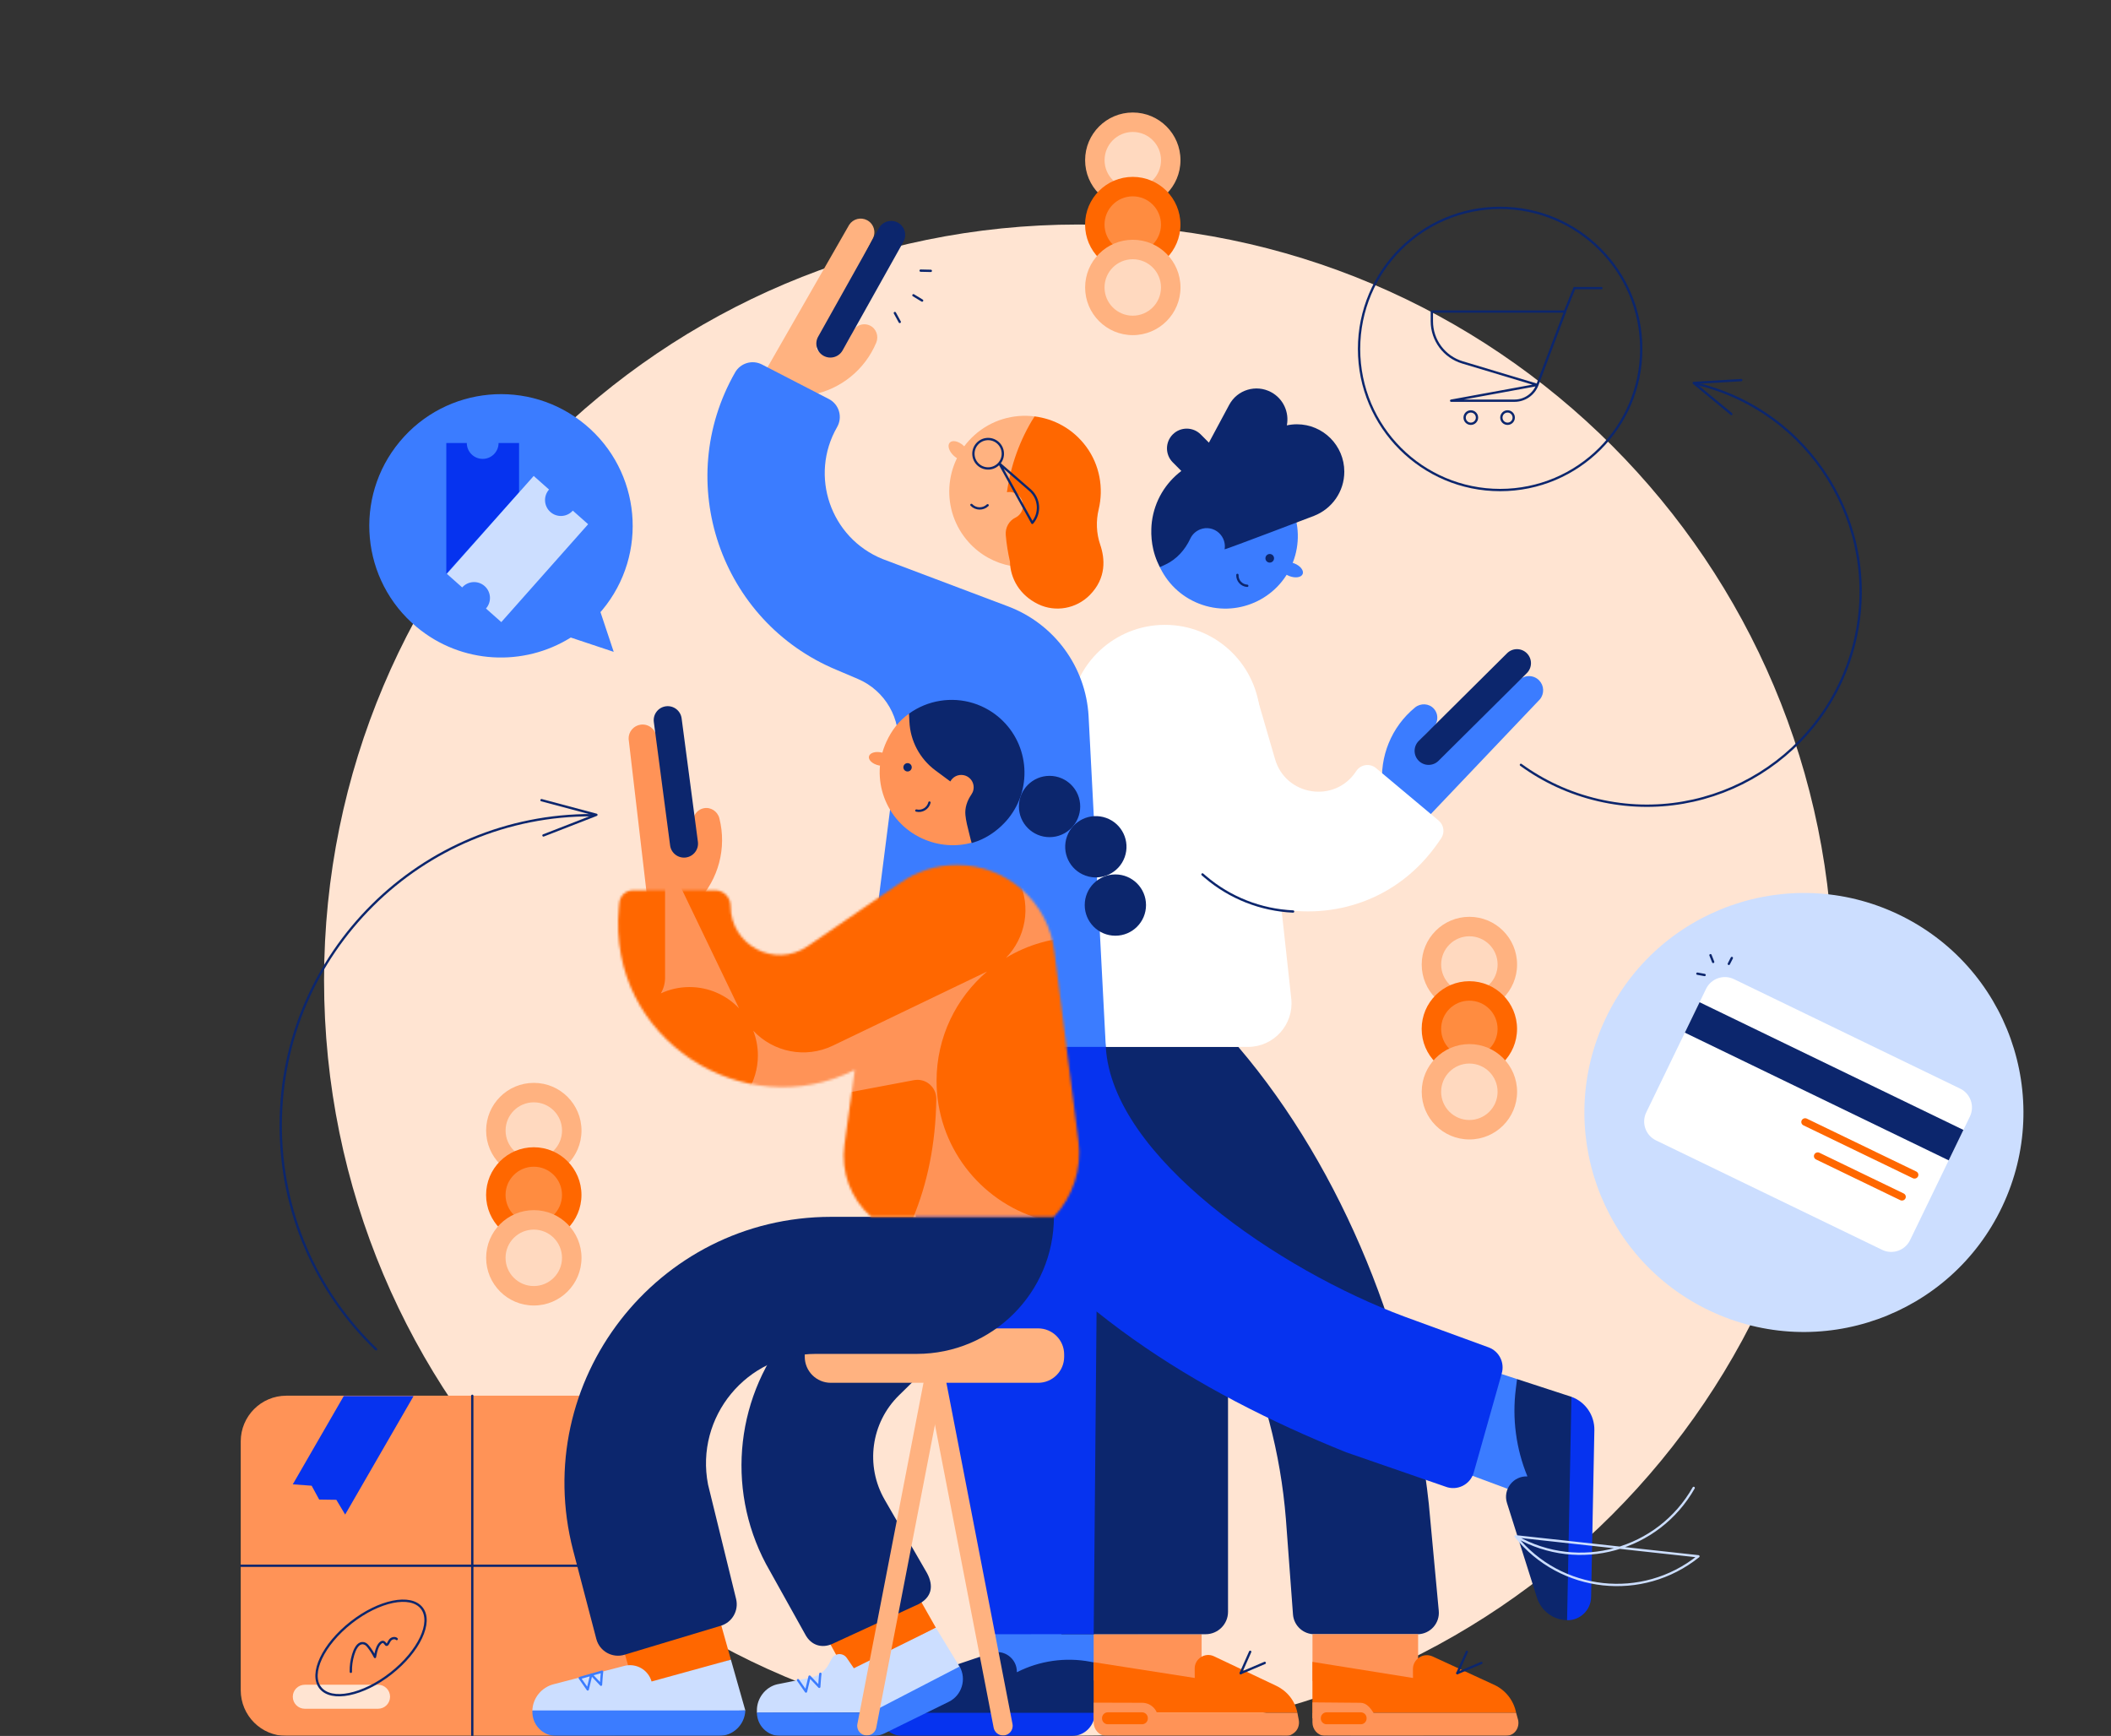 <svg width="912" height="750" viewBox="0 0 912 750" fill="none" xmlns="http://www.w3.org/2000/svg">
<rect x="0" y="0" width="912" height="750" fill="#333333" stroke="none"/>
<mask id="mask0_47_43" style="mask-type:alpha" maskUnits="userSpaceOnUse" x="0" y="0" width="912" height="750">
<path d="M912 0H0V750H912V0Z" fill="white"/>
</mask>
<g mask="url(#mask0_47_43)">
<path fill-rule="evenodd" clip-rule="evenodd" d="M792 423.5C792 603.821 646.045 750 466 750C285.955 750 140 603.821 140 423.5C140 243.18 285.955 97 466 97C646.045 97 792 243.18 792 423.5Z" fill="#FFE4D2"/>
<path fill-rule="evenodd" clip-rule="evenodd" d="M263.303 750H123.697C112.818 750 104 741.147 104 730.227V622.773C104 611.852 112.818 603 123.697 603H263.303C274.182 603 283 611.852 283 622.773V730.227C283 741.147 274.182 750 263.303 750Z" fill="#FF9357"/>
<path fill-rule="evenodd" clip-rule="evenodd" d="M149.118 654.357L145.307 647.98L137.892 647.876L134.641 641.895L126.493 641.294L148.504 603.17H178.67L149.118 654.357Z" fill="#0633EF"/>
<path fill-rule="evenodd" clip-rule="evenodd" d="M163.331 738.256H131.681C128.815 738.256 126.493 735.934 126.493 733.069C126.493 730.203 128.815 727.881 131.681 727.881H163.331C166.196 727.881 168.518 730.203 168.518 733.069C168.518 735.934 166.196 738.256 163.331 738.256Z" fill="#FFE4D2"/>
<path d="M104.193 676.464H271.142" stroke="#0C266D" stroke-linecap="round" stroke-linejoin="round"/>
<path d="M204.037 749.758V603.053" stroke="#0C266D" stroke-linecap="round" stroke-linejoin="round"/>
<path fill-rule="evenodd" clip-rule="evenodd" d="M429.808 725.699H472.737V698.75H429.808V725.699Z" fill="#3B7CFF"/>
<path fill-rule="evenodd" clip-rule="evenodd" d="M645.2 592.496L655.401 595.823V595.824C658.746 602.63 660.535 610.094 660.64 617.676L661.045 646.848L627.637 634.445L645.2 592.496Z" fill="#3B7CFF"/>
<path fill-rule="evenodd" clip-rule="evenodd" d="M388.983 727.427L428.073 714.206C433.673 712.311 439.452 716.564 439.307 722.474C449.103 717.505 460.265 715.911 471.061 717.939L472.738 718.254V740.124L450.112 746.862H428.683L379.875 740.124C379.875 734.376 383.539 729.268 388.983 727.427Z" fill="#0C266D"/>
<path fill-rule="evenodd" clip-rule="evenodd" d="M389.807 750H463.193C468.609 750 473 745.523 473 740H380C380 745.523 384.391 750 389.807 750Z" fill="#0633EF"/>
<path fill-rule="evenodd" clip-rule="evenodd" d="M519.133 726.25L472.5 726V706L519.133 706.052V726.25Z" fill="#FF9357"/>
<path fill-rule="evenodd" clip-rule="evenodd" d="M395.553 687.79L404.322 703.248L366.145 723.911L357.899 708.839L395.553 687.79Z" fill="#FF6700"/>
<path fill-rule="evenodd" clip-rule="evenodd" d="M466.023 452.315V457.665C466.003 474.858 472.621 493.877 484.929 505.883H485.243C526.175 545.809 550.942 599.214 555.53 656.21L558.61 697.638C559.043 702.446 563.103 706.111 567.929 706.053H612.487C617.915 705.986 622.118 701.279 621.571 695.879L617.268 649.624C609.743 579.731 580.574 505.828 534.988 452.315H466.023Z" fill="#0C266D"/>
<path fill-rule="evenodd" clip-rule="evenodd" d="M458.521 706.052H520.853C526.201 706.052 530.536 701.717 530.536 696.37V452.315H458.521V706.052Z" fill="#0C266D"/>
<path fill-rule="evenodd" clip-rule="evenodd" d="M404.323 703.248L414.5 720C417.646 725.532 383.665 737.011 377.942 739.795L327 740V739C326.952 733.782 330.623 728.93 335.695 727.709L350.722 724.694C353.878 723.925 356.553 721.842 358.072 718.971L359.279 716.691C360.627 714.142 364.202 713.936 365.835 716.315L368.889 720.763L404.323 703.248Z" fill="#CCDEFF"/>
<path fill-rule="evenodd" clip-rule="evenodd" d="M407.228 584.346L388.36 602.863C376.26 614.739 373.732 633.3 382.216 647.978L400.507 679.673C403.564 685.428 402.384 690.149 396.886 693.037L359.627 710.213C355.213 712.224 350.427 711.027 347.828 706.053L330.904 675.674C313.343 642.55 317.974 602.034 342.557 573.726L364.536 548.417L407.228 584.346Z" fill="#0C266D"/>
<path fill-rule="evenodd" clip-rule="evenodd" d="M381.564 444.378L427.063 706.053H441.193L472.5 706L474.818 446.56L381.564 444.378Z" fill="#0633EF"/>
<path fill-rule="evenodd" clip-rule="evenodd" d="M664.935 293.949C662.571 291.53 658.694 291.485 656.275 293.849L625.878 323.545C620.595 323.092 614.139 323.176 611.39 324.009C613.111 320.428 615.606 317.201 618.793 314.609L618.8 314.603C621.368 312.513 621.693 308.688 619.46 306.191C617.369 303.854 613.752 303.687 611.319 305.667C601.12 314.036 595.882 326.95 597.26 339.982L586.854 352.336C584.751 354.504 593.658 362.073 595.825 364.176L596.336 364.672C598.505 366.776 601.968 366.723 604.073 364.555L610.914 357.502C611.826 357.641 612.549 357.557 612.96 357.155L665.258 302.151C667.269 299.738 667.129 296.196 664.935 293.949Z" fill="#3B7CFF"/>
<path fill-rule="evenodd" clip-rule="evenodd" d="M612.899 328.679C615.255 331.052 619.089 331.066 621.461 328.71L659.626 290.815C661.999 288.459 662.011 284.625 659.656 282.252C657.3 279.879 653.466 279.865 651.093 282.222L612.929 320.117C610.556 322.473 610.543 326.306 612.899 328.679Z" fill="#0C266D"/>
<path fill-rule="evenodd" clip-rule="evenodd" d="M375.819 140.641C372.888 139.262 369.434 140.622 368.209 143.58L368.205 143.588C366.858 146.841 364.901 149.732 362.498 152.148C362.603 149.396 354.637 155.403 352.645 150.454L377.068 103.116C378.588 100.22 377.474 96.64 374.577 95.12C371.888 93.707 368.568 94.559 366.89 97.09L330.398 160.766C330.106 161.321 330.298 162.132 330.801 163.075L326.958 169.939C325.531 172.489 326.441 175.713 328.99 177.14L329.59 177.475C332.14 178.903 341.617 185.061 343.044 182.511L350.91 170.518C363.255 168.122 373.66 159.724 378.558 148.04C379.719 145.236 378.564 141.932 375.819 140.641Z" fill="#FFB280"/>
<path fill-rule="evenodd" clip-rule="evenodd" d="M355.777 153.713C352.859 152.08 351.818 148.39 353.452 145.473L379.724 98.544C381.357 95.626 385.047 94.585 387.965 96.218C390.882 97.852 391.924 101.541 390.29 104.459L364.017 151.388C362.384 154.306 358.694 155.346 355.777 153.713Z" fill="#0C266D"/>
<path fill-rule="evenodd" clip-rule="evenodd" d="M438.165 428.184L440.003 428.703C456.553 433.359 474.696 398.948 477.732 452.314C480.434 499.835 553.128 548.911 606.73 568.824L643.212 582.16C647.721 583.883 650.144 588.786 648.774 593.415L636.66 636.295C635.12 641.5 629.448 644.265 624.4 642.271L581.584 627.46C516.37 601.215 455.954 563.739 416.852 505.321L418.873 495.813L438.165 428.184Z" fill="#0633EF"/>
<path fill-rule="evenodd" clip-rule="evenodd" d="M621.53 354.523L594.489 331.869C591.823 329.636 587.804 330.24 585.911 333.159C576.79 347.229 555.334 343.969 550.805 327.823L542.675 299.912L485.229 278.156L497.12 338.214C508.943 397.93 586.737 414.085 621.358 364.014L622.575 362.255C624.276 359.795 623.824 356.444 621.53 354.523Z" fill="white"/>
<path fill-rule="evenodd" clip-rule="evenodd" d="M301.331 389.466C310.43 379.931 314.025 366.366 310.784 353.536C310.015 350.549 307.058 348.569 304.039 349.196C300.815 349.866 298.838 353.08 299.649 356.233L299.651 356.241C300.607 359.959 300.742 363.768 300.125 367.431C298.513 365.061 293.276 360.86 288.788 357.96L283.563 318.263C283.129 314.966 280.105 312.646 276.809 313.08C273.748 313.483 271.487 316.135 271.577 319.222L280.3 393.927C280.384 394.56 281.098 403.142 281.098 403.142C281.406 406.096 284.051 408.242 287.005 407.933L287.701 407.861C290.655 407.551 302.136 407.114 301.828 404.16L301.331 389.466Z" fill="#FF9357"/>
<path fill-rule="evenodd" clip-rule="evenodd" d="M410.296 191.25C409.177 192.493 410.003 195.062 412.142 196.987C414.281 198.911 416.922 199.464 418.041 198.22C419.16 196.977 418.333 194.408 416.195 192.484C414.056 190.559 411.415 190.007 410.296 191.25Z" fill="#FFB280"/>
<path fill-rule="evenodd" clip-rule="evenodd" d="M446.933 179.897C440.026 190.857 457.114 201.505 455.841 214.04C454.865 223.661 434.357 235.062 436.761 244.521C429.939 243.233 423.465 239.81 418.473 234.242C406.393 220.774 407.52 200.064 420.988 187.984C428.341 181.391 437.848 178.761 446.933 179.897Z" fill="#FFB280"/>
<path fill-rule="evenodd" clip-rule="evenodd" d="M469.263 192.976C475.112 200.895 476.852 210.91 474.649 220.086C473.437 225.133 473.643 230.44 475.325 235.349C477.341 241.233 478.124 249.701 470.784 257.113C464.973 262.98 456.017 264.632 448.575 261.052C440.468 257.151 436.476 249.893 436.316 242.607C435.454 238.837 434.843 235.025 434.514 231.195C434.247 228.074 435.85 225.005 438.673 223.647C439.445 223.276 440.155 222.72 440.743 221.974C442.223 220.096 442.386 217.442 441.146 215.397C439.783 213.152 437.321 212.246 435.019 212.646C436.611 201.164 440.582 189.976 446.934 179.896C455.46 180.963 463.618 185.333 469.263 192.976Z" fill="#FF6700"/>
<path fill-rule="evenodd" clip-rule="evenodd" d="M544.265 307.093L557.875 431.636C558.972 442.711 550.273 452.314 539.143 452.314H477.732L462.147 308.76C463.416 286.975 481.451 269.96 503.272 269.96C524.45 269.96 542.177 286.018 544.265 307.093Z" fill="white"/>
<path fill-rule="evenodd" clip-rule="evenodd" d="M470.293 309.367C469.088 288.086 455.456 269.514 435.514 261.985L381.244 241.497C358.788 232.371 349.555 205.522 361.648 184.515C364.133 180.198 362.51 174.68 358.084 172.394L329.175 157.473C325.017 155.326 319.905 156.838 317.584 160.901C290.54 208.229 311.141 268.551 361.486 289.449L370.589 293.315C382.453 298.354 389.522 310.667 387.89 323.454L371.446 452.315H477.732L470.293 309.367Z" fill="#3B7CFF"/>
<path fill-rule="evenodd" clip-rule="evenodd" d="M448.489 597.432H358.924C352.71 597.432 347.673 592.395 347.673 586.181V585.173C347.673 578.959 352.71 573.922 358.924 573.922H448.489C454.703 573.922 459.74 578.959 459.74 585.173V586.181C459.74 592.395 454.703 597.432 448.489 597.432Z" fill="#FFB280"/>
<path fill-rule="evenodd" clip-rule="evenodd" d="M296.3 370.474C292.985 370.912 289.942 368.578 289.505 365.263L282.47 311.943C282.032 308.628 284.366 305.586 287.681 305.149C290.996 304.711 294.038 307.044 294.476 310.359L301.51 363.679C301.948 366.994 299.614 370.036 296.3 370.474ZM466.673 348.443C466.673 355.756 460.745 361.684 453.433 361.684C446.119 361.684 440.192 355.756 440.192 348.443C440.192 341.131 446.119 335.203 453.433 335.203C460.745 335.203 466.673 341.131 466.673 348.443Z" fill="#0C266D"/>
<path fill-rule="evenodd" clip-rule="evenodd" d="M485.896 370.312C483.429 377.195 475.848 380.776 468.964 378.308C462.08 375.841 458.5 368.26 460.968 361.376C463.435 354.493 471.016 350.912 477.899 353.38C484.783 355.847 488.363 363.427 485.896 370.312Z" fill="#0C266D"/>
<path fill-rule="evenodd" clip-rule="evenodd" d="M495.106 391.03C495.106 398.342 489.178 404.27 481.865 404.27C474.553 404.27 468.625 398.342 468.625 391.03C468.625 383.718 474.553 377.79 481.865 377.79C489.178 377.79 495.106 383.718 495.106 391.03Z" fill="#0C266D"/>
<path fill-rule="evenodd" clip-rule="evenodd" d="M311.395 701.492L315.765 717.041L274.469 730.549L269.789 714.018L311.395 701.492Z" fill="#FF6700"/>
<path fill-rule="evenodd" clip-rule="evenodd" d="M455.314 525.728C455.288 558.437 428.765 584.939 396.055 584.939H352.428C322.621 584.939 300.208 612.118 305.883 641.379L318.026 690.881C319.215 695.871 316.308 700.925 311.396 702.403L269.789 714.929C264.526 716.513 259.001 713.407 257.62 708.086L247.603 669.821C228.677 596.888 283.73 525.728 359.077 525.728H455.314Z" fill="#0C266D"/>
<path d="M558.65 393.815C544.676 393.164 531.337 387.905 520.773 378.88L519.495 377.789" stroke="#0C266D" stroke-linecap="round" stroke-linejoin="round"/>
<mask id="mask1_47_43" style="mask-type:alpha" maskUnits="userSpaceOnUse" x="267" y="373" width="200" height="153">
<path d="M389.149 381.323L389.126 381.305L348.85 408.856C334.752 418.5 315.615 408.406 315.615 391.325C315.615 387.655 312.612 384.652 308.943 384.652H273.481C270.409 384.652 267.842 386.991 267.56 390.051L267.357 392.238C262.083 449.184 321.795 486.327 369.286 462.232L364.813 494.642C363.206 506.282 367.537 517.954 376.349 525.728H455.314C463.55 516.985 467.444 505.018 465.929 493.103L455.546 411.371C453.146 389.915 435.005 373.689 413.415 373.689C404.429 373.689 396.048 376.5 389.149 381.323Z" fill="white"/>
</mask>
<g mask="url(#mask1_47_43)">
<path fill-rule="evenodd" clip-rule="evenodd" d="M254.256 534.604H483.214V361.138H254.256V534.604Z" fill="#FF9357"/>
<path fill-rule="evenodd" clip-rule="evenodd" d="M268.348 455.996C268.348 448.052 271.49 440.846 276.59 435.537C275.739 435.708 274.859 435.798 273.956 435.798H260.154V492.099L295.488 485.429C280.297 484.207 268.348 471.501 268.348 455.996Z" fill="#FF9357"/>
<path fill-rule="evenodd" clip-rule="evenodd" d="M288.441 371.496L319.287 435.648C313.907 429.99 306.311 426.456 297.886 426.456C293.458 426.456 289.261 427.439 285.49 429.185C286.652 427.203 287.321 424.896 287.321 422.433V368.841C287.65 369.735 288.02 370.62 288.441 371.496ZM260.154 435.798H273.956C274.859 435.798 275.739 435.708 276.59 435.537C271.49 440.846 268.348 448.052 268.348 455.996C268.348 471.501 280.297 484.207 295.488 485.429L260.154 492.099V526.5H394.342C400.63 511.463 404.23 494.323 404.511 474.84C404.586 469.667 399.922 465.714 394.838 466.674L310.887 482.522C320.681 477.713 327.425 467.643 327.425 455.996C327.425 452.223 326.71 448.62 325.421 445.303C334.012 454.5 347.894 457.496 359.835 451.755L426.263 419.814C426.327 419.784 426.388 419.749 426.452 419.717C413.09 431.107 404.614 448.058 404.614 466.992C404.614 495.107 423.302 518.855 448.932 526.5H468.435V404.921C467.861 404.905 467.287 404.896 466.71 404.896C454.963 404.896 443.98 408.159 434.612 413.826C443.044 405.186 445.629 391.872 440.095 380.361L416.559 331.413L468.435 383.288V318.22H410.595C410.567 318.436 410.545 318.653 410.529 318.871L410.216 318.22H331.017L302.272 332.041C295.041 335.52 289.873 341.557 287.321 348.544V318.22H260.154V435.798Z" fill="#FF6700"/>
</g>
<path d="M426.674 218.294C424.699 220.187 421.563 220.121 419.67 218.146M422.095 191.865C419.792 194.516 420.073 198.531 422.724 200.834C425.373 203.137 429.389 202.856 431.692 200.206C433.995 197.555 433.714 193.541 431.063 191.238C428.414 188.935 424.398 189.216 422.095 191.865ZM431.8 200.3L444.985 211.757C449.167 215.392 449.611 221.73 445.976 225.912L431.8 200.3Z" stroke="#0C266D" stroke-linecap="round" stroke-linejoin="round"/>
<path fill-rule="evenodd" clip-rule="evenodd" d="M429.304 343.767C425.435 352.193 429.082 361.109 420.879 363.676C420.655 363.746 420.44 363.895 420.214 363.961C413.226 365.977 405.499 365.51 398.371 362.237C382.588 354.988 375.669 336.316 382.919 320.532C385.286 315.378 388.403 311.409 392.707 308.33C392.895 308.197 428.413 315.335 431.127 323.135C431.711 324.81 433.752 327.85 434.047 329.605C434.456 332.04 439.907 332.995 439.727 335.496C439.465 339.159 430.928 340.232 429.304 343.767Z" fill="#FF9357"/>
<path fill-rule="evenodd" clip-rule="evenodd" d="M375.413 326.806C375.065 328.342 376.925 330.072 379.567 330.67C382.209 331.269 384.632 330.508 384.98 328.972C385.328 327.436 383.468 325.705 380.826 325.107C378.184 324.509 375.761 325.27 375.413 326.806Z" fill="#FF9357"/>
<path fill-rule="evenodd" clip-rule="evenodd" d="M390.323 331.109C390.103 332.082 390.713 333.049 391.687 333.27C392.66 333.49 393.627 332.88 393.848 331.907C394.068 330.934 393.458 329.966 392.484 329.745C391.512 329.526 390.543 330.135 390.323 331.109Z" fill="#0C266D"/>
<path d="M401.545 346.74C400.935 349.256 398.401 350.801 395.885 350.191" stroke="#0C266D" stroke-linecap="round" stroke-linejoin="round"/>
<path fill-rule="evenodd" clip-rule="evenodd" d="M409.903 735.247L382.078 748.915C380.625 749.63 379.031 750 377.415 750H337.046C331.498 750 327.001 745.46 327 739.858H376.256L414.58 720C417.675 725.493 415.53 732.483 409.903 735.247Z" fill="#3B7CFF"/>
<path fill-rule="evenodd" clip-rule="evenodd" d="M433.353 749.795C431.365 749.795 429.657 748.385 429.279 746.434L400.083 595.735L407.626 591.023L437.427 744.855C437.923 747.416 435.962 749.795 433.353 749.795Z" fill="#FFB280"/>
<path fill-rule="evenodd" clip-rule="evenodd" d="M374.485 749.795C376.474 749.795 378.182 748.385 378.56 746.434L407.755 595.735L400.212 591.023L370.411 744.855C369.915 747.416 371.876 749.795 374.485 749.795Z" fill="#FFB280"/>
<path fill-rule="evenodd" clip-rule="evenodd" d="M315.765 717.041L322 739L234.096 741.447L230 739C230.176 733.624 233.957 729.015 239.164 727.665L269.734 719.741C274.834 718.419 280.057 721.412 281.495 726.48L315.765 717.041Z" fill="#CCDEFF"/>
<path fill-rule="evenodd" clip-rule="evenodd" d="M310.62 750H240.299C234.503 750 229.848 745.189 230.004 739.358L230.013 739H322C321.755 745.145 316.732 750 310.62 750Z" fill="#3B7CFF"/>
<path fill-rule="evenodd" clip-rule="evenodd" d="M472.5 740V718.131L516.163 724.96L516.133 720.93C516.101 716.614 520.592 713.75 524.492 715.599L551.249 728.284C556.097 730.584 559.436 734.74 560.5 740H472.5Z" fill="#FF6700"/>
<path d="M540.108 713.644L536.012 722.865" stroke="#0C266D" stroke-linecap="round" stroke-linejoin="round"/>
<path d="M546.396 718.453L536.012 722.865" stroke="#0C266D" stroke-linecap="round" stroke-linejoin="round"/>
<path fill-rule="evenodd" clip-rule="evenodd" d="M560.5 740H472.5V744.139C472.5 747.218 474.818 749.861 477.807 749.964C480.014 750.042 486.134 749.969 488.261 749.969H498.024H507.788H517.552H527.315H537.079H546.843L556 750C557.138 750 558.001 749.435 558.879 748.824C560.694 747.562 561.517 745.235 561.087 743.022L560.5 740Z" fill="#FF9357"/>
<path fill-rule="evenodd" clip-rule="evenodd" d="M567.02 726.25H612.656V706.052H567.02V726.25Z" fill="#FF9357"/>
<path fill-rule="evenodd" clip-rule="evenodd" d="M567 740V718L610.445 724.96L610.418 721.174C610.385 716.743 614.993 713.801 618.998 715.695L645.656 727.977C650.506 730.271 653.975 734.734 655 740H567Z" fill="#FF6700"/>
<path d="M633.711 713.644L629.615 722.865" stroke="#0C266D" stroke-linecap="round" stroke-linejoin="round"/>
<path d="M639.999 718.453L629.614 722.865" stroke="#0C266D" stroke-linecap="round" stroke-linejoin="round"/>
<path fill-rule="evenodd" clip-rule="evenodd" d="M664.006 690.28L651.056 649.383C649.2 643.523 653.738 637.604 659.878 637.874C654.976 625.942 653.246 612.946 654.856 600.147L655.401 595.823L678.9 603.484L685.445 627.138L685.011 649.41L677.018 700.005C671.045 699.888 665.81 695.976 664.006 690.28Z" fill="#0C266D"/>
<path fill-rule="evenodd" clip-rule="evenodd" d="M687.395 690.025L688.801 617.92C688.926 611.486 684.947 605.685 678.9 603.485L677.019 700.005C682.639 700.114 687.286 695.646 687.395 690.025Z" fill="#0633EF"/>
<path d="M354.41 723.145C354.233 724.191 353.943 728.793 353.943 728.793L349.751 724.353L348.203 730.822L344.755 725.886M260.118 722.234C259.941 723.279 259.651 727.882 259.651 727.882L255.459 723.442L253.91 729.911L250.463 724.976L260.118 722.234Z" stroke="#3B7CFF" stroke-linecap="round" stroke-linejoin="round"/>
<path fill-rule="evenodd" clip-rule="evenodd" d="M655 740H567V744.139C567 747.218 569.318 749.861 572.306 749.964C574.513 750.042 648.48 749.969 650.607 749.969C651.745 749.969 652.803 749.612 653.68 749.001C655.495 747.739 656.318 745.411 655.888 743.198L655 740Z" fill="#FF9357"/>
<path fill-rule="evenodd" clip-rule="evenodd" d="M819.957 394.966C867.275 417.401 887.449 473.947 865.015 521.265C842.58 568.584 786.034 588.757 738.715 566.323C691.397 543.888 671.224 487.342 693.657 440.024C716.093 392.705 772.639 372.532 819.957 394.966Z" fill="#CCDEFF"/>
<path d="M752.259 164.221L731.721 165.457L747.991 178.88" stroke="#0C266D" stroke-linecap="round" stroke-linejoin="round"/>
<path fill-rule="evenodd" clip-rule="evenodd" d="M709.055 150.763C709.055 184.428 681.764 211.72 648.098 211.72C614.432 211.72 587.142 184.428 587.142 150.763C587.142 117.098 614.432 89.806 648.098 89.806C681.764 89.806 709.055 117.098 709.055 150.763Z" stroke="#0C266D" stroke-linecap="round" stroke-linejoin="round"/>
<path d="M676.02 134.755L680.172 124.472H691.844" stroke="#0C266D" stroke-linecap="round" stroke-linejoin="round"/>
<path fill-rule="evenodd" clip-rule="evenodd" d="M618.59 134.607H676.149L664.181 166.301L631.795 156.564C623.956 154.208 618.59 146.99 618.59 138.805V134.607ZM664.181 166.301C662.615 170.405 658.678 173.117 654.285 173.117H626.927L664.181 166.301ZM638.094 180.419C638.094 181.894 636.899 183.089 635.424 183.089C633.949 183.089 632.754 181.894 632.754 180.419C632.754 178.944 633.949 177.749 635.424 177.749C636.899 177.749 638.094 178.944 638.094 180.419ZM653.962 180.419C653.962 181.894 652.767 183.089 651.293 183.089C649.818 183.089 648.623 181.894 648.623 180.419C648.623 178.944 649.818 177.749 651.293 177.749C652.767 177.749 653.962 178.944 653.962 180.419Z" stroke="#0C266D" stroke-linecap="round" stroke-linejoin="round"/>
<path fill-rule="evenodd" clip-rule="evenodd" d="M259.415 264.451C259.669 264.157 259.932 263.875 260.183 263.574C280.278 239.415 276.985 203.539 252.825 183.442H252.824C228.665 163.347 192.789 166.64 172.693 190.8C152.597 214.959 155.891 250.835 180.051 270.932C199.424 287.047 226.327 288.107 246.59 275.442L265.139 281.625L259.415 264.451Z" fill="#3B7CFF"/>
<path fill-rule="evenodd" clip-rule="evenodd" d="M468.793 69.206C468.793 57.828 478.016 48.605 489.394 48.605C500.771 48.605 509.994 57.828 509.994 69.206C509.994 80.583 500.771 89.805 489.394 89.805C478.016 89.805 468.793 80.583 468.793 69.206Z" fill="#FFB280"/>
<path fill-rule="evenodd" clip-rule="evenodd" d="M501.588 69.206C501.588 75.941 496.128 81.401 489.393 81.401C482.658 81.401 477.198 75.941 477.198 69.206C477.198 62.471 482.658 57.011 489.393 57.011C496.128 57.011 501.588 62.471 501.588 69.206Z" fill="#FFD9BF"/>
<path fill-rule="evenodd" clip-rule="evenodd" d="M509.98 97.021C509.98 108.398 500.756 117.621 489.379 117.621C478.002 117.621 468.778 108.398 468.778 97.021C468.778 85.643 478.002 76.42 489.379 76.42C500.756 76.42 509.98 85.643 509.98 97.021Z" fill="#FF6700"/>
<path fill-rule="evenodd" clip-rule="evenodd" d="M501.573 97.021C501.573 103.756 496.114 109.216 489.378 109.216C482.643 109.216 477.184 103.756 477.184 97.021C477.184 90.286 482.643 84.825 489.378 84.825C496.114 84.825 501.573 90.286 501.573 97.021Z" fill="#FF8C40"/>
<path fill-rule="evenodd" clip-rule="evenodd" d="M468.8 124.193C468.8 112.816 478.023 103.593 489.4 103.593C500.777 103.593 510.001 112.816 510.001 124.193C510.001 135.571 500.777 144.794 489.4 144.794C478.023 144.794 468.8 135.571 468.8 124.193Z" fill="#FFB280"/>
<path fill-rule="evenodd" clip-rule="evenodd" d="M501.573 124.193C501.573 130.929 496.114 136.388 489.378 136.388C482.643 136.388 477.184 130.929 477.184 124.193C477.184 117.458 482.643 111.999 489.378 111.999C496.114 111.999 501.573 117.458 501.573 124.193Z" fill="#FFD9BF"/>
<path fill-rule="evenodd" clip-rule="evenodd" d="M210.019 488.449C210.019 477.071 219.241 467.848 230.619 467.848C241.996 467.848 251.219 477.071 251.219 488.449C251.219 499.827 241.996 509.049 230.619 509.049C219.241 509.049 210.019 499.827 210.019 488.449Z" fill="#FFB280"/>
<path fill-rule="evenodd" clip-rule="evenodd" d="M242.814 488.449C242.814 495.184 237.354 500.644 230.619 500.644C223.883 500.644 218.424 495.184 218.424 488.449C218.424 481.713 223.883 476.254 230.619 476.254C237.354 476.254 242.814 481.713 242.814 488.449Z" fill="#FFD9BF"/>
<path fill-rule="evenodd" clip-rule="evenodd" d="M251.205 516.264C251.205 527.641 241.982 536.864 230.605 536.864C219.228 536.864 210.004 527.641 210.004 516.264C210.004 504.886 219.228 495.663 230.605 495.663C241.982 495.663 251.205 504.886 251.205 516.264Z" fill="#FF6700"/>
<path fill-rule="evenodd" clip-rule="evenodd" d="M242.8 516.264C242.8 522.999 237.34 528.459 230.605 528.459C223.87 528.459 218.41 522.999 218.41 516.264C218.41 509.529 223.87 504.069 230.605 504.069C237.34 504.069 242.8 509.529 242.8 516.264Z" fill="#FF8C40"/>
<path fill-rule="evenodd" clip-rule="evenodd" d="M210.025 543.436C210.025 532.059 219.248 522.837 230.626 522.837C242.003 522.837 251.226 532.059 251.226 543.436C251.226 554.814 242.003 564.037 230.626 564.037C219.248 564.037 210.025 554.814 210.025 543.436Z" fill="#FFB280"/>
<path fill-rule="evenodd" clip-rule="evenodd" d="M242.8 543.436C242.8 550.172 237.34 555.631 230.605 555.631C223.87 555.631 218.41 550.172 218.41 543.436C218.41 536.701 223.87 531.241 230.605 531.241C237.34 531.241 242.8 536.701 242.8 543.436Z" fill="#FFD9BF"/>
<path fill-rule="evenodd" clip-rule="evenodd" d="M614.21 416.707C614.21 405.329 623.433 396.106 634.811 396.106C646.188 396.106 655.411 405.329 655.411 416.707C655.411 428.084 646.188 437.307 634.811 437.307C623.433 437.307 614.21 428.084 614.21 416.707Z" fill="#FFB280"/>
<path fill-rule="evenodd" clip-rule="evenodd" d="M647.005 416.707C647.005 423.442 641.545 428.902 634.81 428.902C628.075 428.902 622.615 423.442 622.615 416.707C622.615 409.972 628.075 404.511 634.81 404.511C641.545 404.511 647.005 409.972 647.005 416.707Z" fill="#FFD9BF"/>
<path fill-rule="evenodd" clip-rule="evenodd" d="M655.397 444.522C655.397 455.9 646.174 465.122 634.796 465.122C623.419 465.122 614.195 455.9 614.195 444.522C614.195 433.145 623.419 423.922 634.796 423.922C646.174 423.922 655.397 433.145 655.397 444.522Z" fill="#FF6700"/>
<path fill-rule="evenodd" clip-rule="evenodd" d="M646.991 444.522C646.991 451.257 641.532 456.717 634.796 456.717C628.061 456.717 622.602 451.257 622.602 444.522C622.602 437.786 628.061 432.327 634.796 432.327C641.532 432.327 646.991 437.786 646.991 444.522Z" fill="#FF8C40"/>
<path fill-rule="evenodd" clip-rule="evenodd" d="M614.217 471.695C614.217 460.317 623.44 451.094 634.817 451.094C646.194 451.094 655.418 460.317 655.418 471.695C655.418 483.073 646.194 492.295 634.817 492.295C623.44 492.295 614.217 483.073 614.217 471.695Z" fill="#FFB280"/>
<path fill-rule="evenodd" clip-rule="evenodd" d="M646.991 471.695C646.991 478.43 641.532 483.889 634.796 483.889C628.061 483.889 622.602 478.43 622.602 471.695C622.602 464.959 628.061 459.5 634.796 459.5C641.532 459.5 646.991 464.959 646.991 471.695Z" fill="#FFD9BF"/>
<path fill-rule="evenodd" clip-rule="evenodd" d="M224.249 212.761V191.394H215.397C215.397 195.185 212.324 198.258 208.533 198.258C204.742 198.258 201.669 195.185 201.669 191.394H192.816V247.926" fill="#0633EF"/>
<path fill-rule="evenodd" clip-rule="evenodd" d="M247.466 220.616C244.949 223.452 240.611 223.711 237.775 221.196C234.94 218.679 234.68 214.341 237.196 211.505L230.574 205.631L193.058 247.921L199.68 253.795C202.196 250.959 206.534 250.699 209.37 253.215C212.206 255.732 212.466 260.07 209.95 262.906L216.572 268.78L254.088 226.49L247.466 220.616Z" fill="#CCDEFF"/>
<path d="M657.067 330.447C666.774 337.508 678.026 342.785 690.452 345.679C740.159 357.257 789.84 326.347 801.418 276.641C812.995 226.934 782.085 177.254 732.378 165.676" stroke="#0C266D" stroke-linecap="round" stroke-linejoin="round"/>
<path d="M740.122 415.6L738.973 412.689" stroke="#0C266D" stroke-linecap="round" stroke-linejoin="round"/>
<path d="M736.427 421.243L733.307 420.668" stroke="#0C266D" stroke-linecap="round" stroke-linejoin="round"/>
<path d="M746.889 416.438L748.19 413.886" stroke="#0C266D" stroke-linecap="round" stroke-linejoin="round"/>
<path d="M255.942 352.196C181.891 351.879 121.602 411.65 121.282 485.701C121.12 523.898 136.942 558.432 162.466 582.963" stroke="#0C266D" stroke-linecap="round" stroke-linejoin="round"/>
<path d="M234.789 360.941L257.659 352.033L233.944 345.708" stroke="#0C266D" stroke-linecap="round" stroke-linejoin="round"/>
<path fill-rule="evenodd" clip-rule="evenodd" d="M430.837 309.315C430.135 308.75 429.414 308.22 428.679 307.726C428.675 307.723 428.672 307.72 428.668 307.717C428.314 307.48 427.957 307.251 427.598 307.03C427.569 307.011 427.538 306.993 427.508 306.974C425.266 305.605 422.904 304.545 420.475 303.792C420.474 303.791 420.472 303.791 420.47 303.79C411.098 300.881 400.757 302.515 392.708 308.331C392.749 309.024 392.811 310.267 392.881 311.774C393.269 320.131 397.394 327.87 404.117 332.85L410.561 337.622C411.623 335.674 413.826 334.438 416.293 334.899C418.328 335.278 420.021 336.875 420.491 338.89C420.869 340.504 420.515 342.02 419.702 343.197C417.857 345.866 416.756 348.969 417.088 352.196C417.205 353.338 417.412 354.619 417.73 356.065C417.73 356.065 419.696 364.2 419.784 364.249L422.385 363.368C426.569 361.763 430.5 359.097 433.77 355.704C434.096 355.365 434.417 355.019 434.731 354.665C435.049 354.305 435.362 353.938 435.666 353.56C446.55 340.009 444.388 320.2 430.837 309.315Z" fill="#0C266D"/>
<path fill-rule="evenodd" clip-rule="evenodd" d="M472.5 742.5V735.62L493.44 735.68C497.24 735.68 500.32 738.76 500.32 742.56L472.5 742.5ZM567 742.38V735.5L587.782 735.68C590.315 735.68 592.609 737.973 594.662 742.56L567 742.38Z" fill="#FF9357"/>
<path fill-rule="evenodd" clip-rule="evenodd" d="M493.377 744.956H478.613C477.227 744.956 476.104 743.833 476.104 742.446V742.304C476.104 740.918 477.227 739.796 478.613 739.796H493.377C494.763 739.796 495.886 740.918 495.886 742.304V742.446C495.886 743.833 494.763 744.956 493.377 744.956ZM587.893 744.956H573.129C571.743 744.956 570.62 743.833 570.62 742.446V742.304C570.62 740.918 571.743 739.796 573.129 739.796H587.893C589.279 739.796 590.403 740.918 590.403 742.304V742.446C590.403 743.833 589.279 744.956 587.893 744.956Z" fill="#FF6700"/>
<path fill-rule="evenodd" clip-rule="evenodd" d="M813.116 539.978L715.42 492.692C710.922 490.514 709.04 485.103 711.218 480.604L737.045 427.244C739.223 422.746 744.634 420.865 749.132 423.042L846.827 470.328C851.326 472.505 853.207 477.916 851.03 482.415L825.203 535.775C823.026 540.273 817.614 542.155 813.116 539.978Z" fill="white"/>
<path fill-rule="evenodd" clip-rule="evenodd" d="M841.879 501.32L727.894 446.149L734.256 433.005L848.241 488.176L841.879 501.32Z" fill="#0C266D"/>
<path fill-rule="evenodd" clip-rule="evenodd" d="M821.609 518.687C821.384 518.677 821.158 518.623 820.945 518.518L784.583 500.947C783.759 500.549 783.421 499.578 783.829 498.779C784.238 497.98 785.237 497.654 786.062 498.054L822.424 515.626C823.248 516.024 823.585 516.995 823.177 517.794C822.875 518.386 822.249 518.717 821.609 518.687ZM827.038 509.199C826.813 509.188 826.588 509.135 826.374 509.03L779.134 486.2C778.308 485.803 777.971 484.832 778.379 484.033C778.787 483.233 779.788 482.906 780.612 483.309L827.853 506.137C828.678 506.536 829.015 507.506 828.607 508.305C828.304 508.897 827.678 509.229 827.038 509.199Z" fill="#FF6700"/>
<path d="M655.125 663.958C682.127 679.286 716.381 669.841 731.709 642.838M654.789 663.749C674.223 687.965 709.545 691.832 733.76 672.398L654.789 663.749Z" stroke="#CCDEFF" stroke-linecap="round" stroke-linejoin="round"/>
<path fill-rule="evenodd" clip-rule="evenodd" d="M182.206 694.784C186.966 700.847 181.016 713.466 168.916 722.969C156.815 732.471 143.145 735.26 138.384 729.196C133.622 723.133 139.572 710.515 151.674 701.012C163.775 691.509 177.444 688.721 182.206 694.784Z" stroke="#0C266D" stroke-linecap="round" stroke-linejoin="round"/>
<path d="M151.572 722.298C151.495 719.879 151.835 717.369 152.579 714.893C152.903 713.815 153.308 712.731 153.95 711.732C154.401 711.03 155.02 710.339 155.806 710.053C156.528 709.789 157.278 709.916 157.849 710.237C158.42 710.558 158.84 711.054 159.232 711.557C160.286 712.908 161.209 714.36 161.99 715.896C162.244 714.539 162.5 713.169 163.054 711.839C163.373 711.074 163.811 710.3 164.492 709.744C164.674 709.595 164.88 709.46 165.1 709.404C165.499 709.302 165.864 709.479 166.113 709.724C166.361 709.969 166.531 710.281 166.781 710.524C166.852 710.595 166.937 710.66 167.049 710.656C167.207 710.649 167.348 710.507 167.45 710.373C167.916 709.757 168.124 709.007 168.665 708.443C169.421 707.657 170.757 707.504 171.389 708.133" stroke="#0C266D" stroke-linecap="round" stroke-linejoin="round"/>
<path d="M388.712 139.091L386.601 135.235" stroke="#0C266D" stroke-linecap="round" stroke-linejoin="round"/>
<path d="M398.376 129.855L394.621 127.572" stroke="#0C266D" stroke-linecap="round" stroke-linejoin="round"/>
<path d="M402.128 117.024L397.734 116.924" stroke="#0C266D" stroke-linecap="round" stroke-linejoin="round"/>
<path fill-rule="evenodd" clip-rule="evenodd" d="M500.231 220.241C493.936 236.341 501.883 254.496 517.983 260.792C534.083 267.088 552.238 259.14 558.534 243.041C564.83 226.941 556.882 208.785 540.783 202.489C524.682 196.193 506.527 204.141 500.231 220.241Z" fill="#3B7CFF"/>
<path fill-rule="evenodd" clip-rule="evenodd" d="M562.789 247.985C562.199 249.496 559.611 249.898 557.013 248.882C554.413 247.865 552.785 245.816 553.376 244.305C553.968 242.793 556.554 242.391 559.153 243.408C561.752 244.425 563.38 246.473 562.789 247.985Z" fill="#3B7CFF"/>
<path fill-rule="evenodd" clip-rule="evenodd" d="M550.29 241.888C549.916 242.845 548.836 243.318 547.879 242.944C546.921 242.568 546.448 241.489 546.823 240.531C547.197 239.574 548.277 239.102 549.234 239.475C550.192 239.85 550.665 240.93 550.29 241.888Z" fill="#0C266D"/>
<path d="M538.849 253.09C536.372 252.967 534.465 250.859 534.588 248.382" stroke="#0C266D" stroke-linecap="round" stroke-linejoin="round"/>
<path fill-rule="evenodd" clip-rule="evenodd" d="M580.77 203.787C580.77 192.476 571.601 183.308 560.29 183.308C558.797 183.308 557.346 183.476 555.944 183.78C557.049 178.171 554.447 172.266 549.147 169.422C542.642 165.933 534.54 168.379 531.052 174.884L522.277 191.244L518.745 187.699C515.418 184.359 510.013 184.348 506.673 187.676C503.333 191.003 503.324 196.408 506.65 199.748L510.369 203.48C503.588 208.601 498.793 216.338 497.634 225.433C497.571 225.933 497.523 226.432 497.482 226.928C497.444 227.42 497.417 227.908 497.4 228.396C497.288 231.429 497.57 234.452 498.233 237.332C498.64 239.095 499.19 240.807 499.88 242.434L501.099 245.014C501.121 245.021 502.058 244.589 503.481 243.923C508.337 241.649 511.973 237.556 514.242 232.698C515.04 230.988 516.477 229.534 518.499 228.719C521.236 227.614 524.437 228.227 526.603 230.232C528.709 232.183 529.475 234.856 529.061 237.334C530.6 237.037 567.714 222.863 567.714 222.863C567.714 222.861 567.714 222.86 567.715 222.859C575.35 219.883 580.77 212.476 580.77 203.787Z" fill="#0C266D"/>
</g>
</svg>
